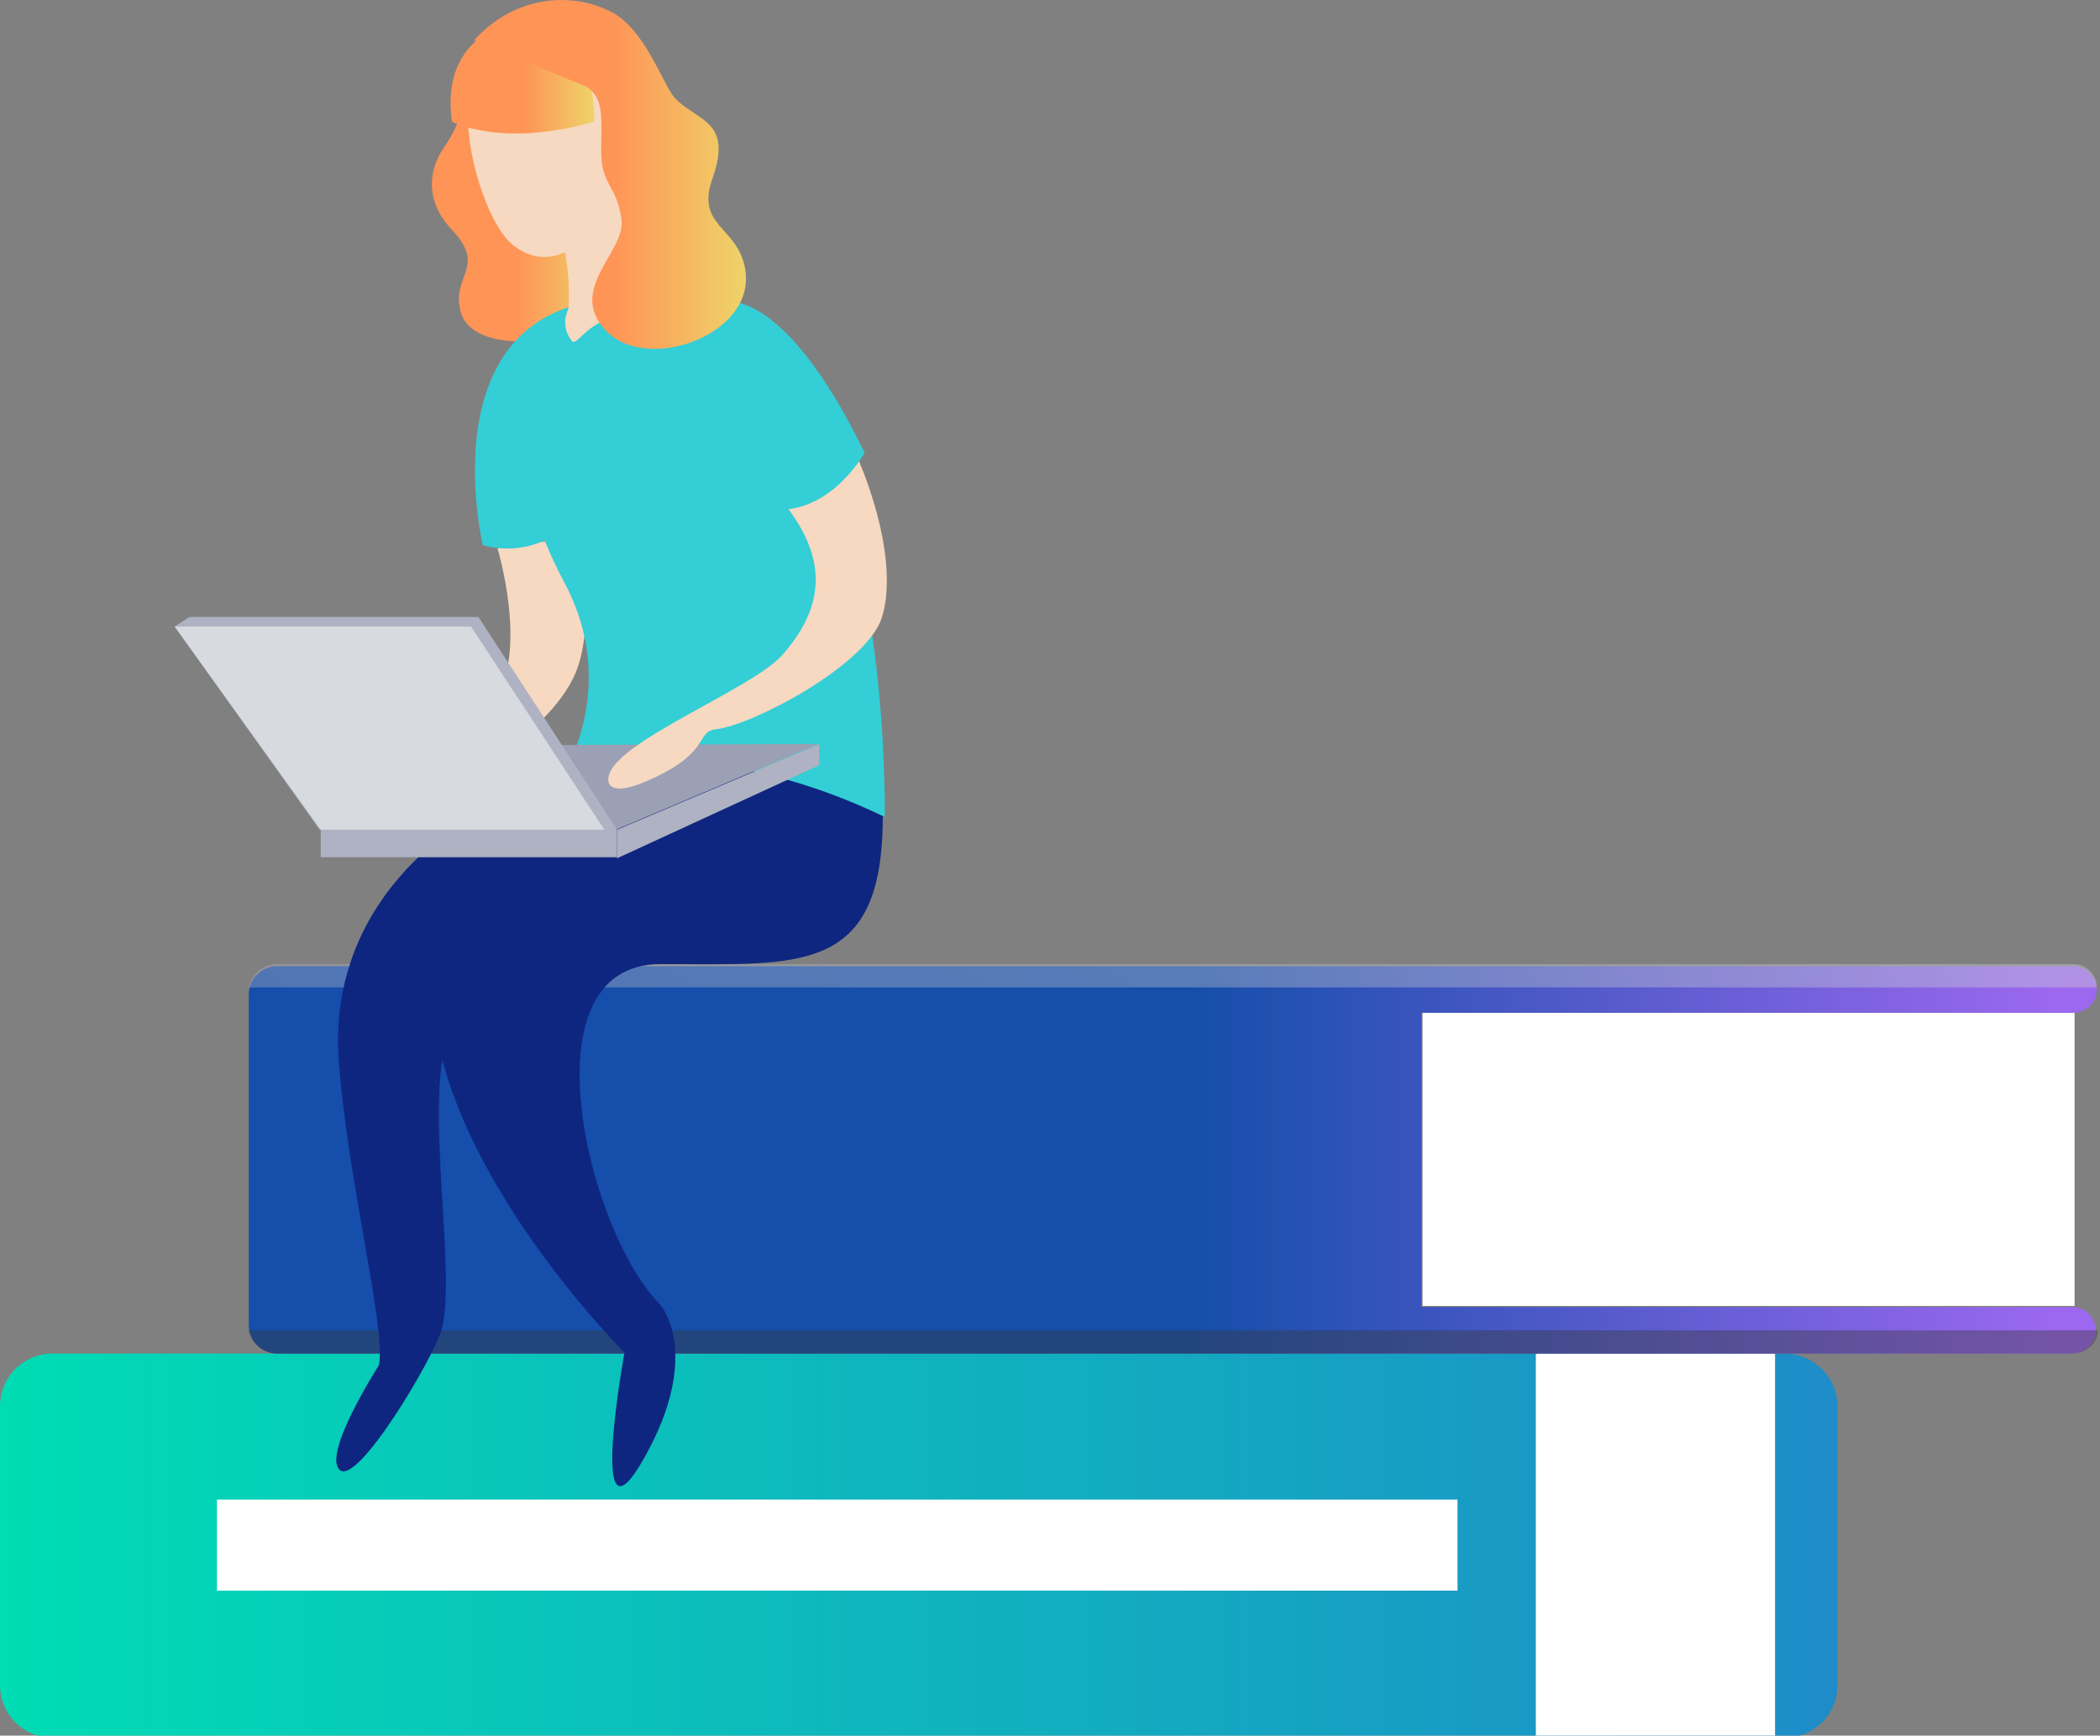<?xml version="1.0" encoding="utf-8"?>
<!-- Generator: Adobe Illustrator 23.0.1, SVG Export Plug-In . SVG Version: 6.00 Build 0)  -->
<svg version="1.1" id="Слой_1" xmlns="http://www.w3.org/2000/svg" xmlns:xlink="http://www.w3.org/1999/xlink" x="0px" y="0px"
	 viewBox="0 0 198.4 164" style="enable-background:new 0 0 198.4 164;" xml:space="preserve">
<rect x="0" y="0" width="198.4" height="164" fill="#808080" stroke="none"/>
<style type="text/css">
	.st0{clip-path:url(#SVGID_2_);}
	.st1{fill:url(#SVGID_3_);}
	.st2{fill:#FFFFFF;}
	.st3{fill:url(#SVGID_4_);}
	.st4{fill:url(#SVGID_5_);fill-opacity:0.4;}
	.st5{opacity:0.4;fill:#383838;enable-background:new    ;}
	.st6{fill:#F6D9C0;}
	.st7{fill:url(#SVGID_6_);}
	.st8{fill:#0F2680;}
	.st9{fill:#34CED6;}
	.st10{fill:url(#SVGID_7_);}
	.st11{fill:#9BA0B4;}
	.st12{fill:#AEB2C2;}
	.st13{fill:#D7DADF;}
	.st14{fill:url(#SVGID_8_);}
</style>
<g>
	<defs>
		<rect id="SVGID_1_" width="284" height="164"/>
	</defs>
	<clipPath id="SVGID_2_">
		<use xlink:href="#SVGID_1_"  style="overflow:visible;"/>
	</clipPath>
	<g class="st0">
		
			<linearGradient id="SVGID_3_" gradientUnits="userSpaceOnUse" x1="0" y1="19.968" x2="173.567" y2="19.968" gradientTransform="matrix(1 0 0 -1 0 166)">
			<stop  offset="0" style="stop-color:#00DCB4"/>
			<stop  offset="1" style="stop-color:#1E8CC8"/>
		</linearGradient>
		<path class="st1" d="M168.6,127.9H5c-2.8,0-5,2.2-5,5v26.3c0,2.8,2.2,5,5,5h163.6c2.8,0,5-2.2,5-5v-26.3
			C173.6,130.1,171.3,127.9,168.6,127.9z"/>
		<path class="st2" d="M167.7,127.9h-22.6v36.3h22.6V127.9z"/>
		<path class="st2" d="M137.7,141.7H20.5v8.6h117.2V141.7z"/>
		<path class="st2" d="M196,95.7h-61.6v27.7H196V95.7z"/>
		
			<linearGradient id="SVGID_4_" gradientUnits="userSpaceOnUse" x1="110.786" y1="56.438" x2="199.69" y2="56.438" gradientTransform="matrix(1 0 0 -1 0 166)">
			<stop  offset="1.818180e-02" style="stop-color:#154EAB"/>
			<stop  offset="0.938" style="stop-color:#9C68EF"/>
		</linearGradient>
		<path class="st3" d="M195.9,95.7c1.2,0,2.2-1,2.2-2.2c0-1.2-1-2.2-2.2-2.2H26.2c-1.5,0-2.7,1.2-2.7,2.7v31.2
			c0,1.5,1.2,2.7,2.7,2.7h169.6c1.2,0,2.2-1,2.2-2.2c0-1.2-1-2.2-2.2-2.2h-61.5V95.7H195.9z"/>
		
			<linearGradient id="SVGID_5_" gradientUnits="userSpaceOnUse" x1="140.704" y1="116.592" x2="57.597" y2="-4.953" gradientTransform="matrix(1 0 0 -1 0 166)">
			<stop  offset="0" style="stop-color:#CED2D8"/>
			<stop  offset="1" style="stop-color:#9BA0B4"/>
		</linearGradient>
		<path class="st4" d="M23.5,93.3h174.6c0-1.2-1-2.2-2.2-2.2H26.2C24.9,91.1,23.8,92,23.5,93.3z"/>
		<path class="st5" d="M198.2,125.7H23.5c0.3,1.4,1.5,2.2,2.7,2.2h169.6C197,127.9,198.2,127,198.2,125.7z"/>
		<path class="st6" d="M47,51.8c0,0,2.2,7.3,0.7,12.2c-1.5,5-3.4,8-3.4,8l1.2,0.5c0,0,7.4-4.4,9.1-9.5s0-12.3,0-12.3L47,51.8z"/>
		
			<linearGradient id="SVGID_6_" gradientUnits="userSpaceOnUse" x1="48.827" y1="149.149" x2="57.059" y2="149.149" gradientTransform="matrix(1 0 0 -1 0 166)">
			<stop  offset="1.818180e-02" style="stop-color:#FF9457"/>
			<stop  offset="0.938" style="stop-color:#EFD168"/>
		</linearGradient>
		<path class="st7" d="M47.5,1.7c-4.9,2.6-1.6,6.6-5.6,12.3c-1.7,2.5-1.4,5.4,0.7,7.6c3.6,3.8-0.2,4.4,1,8.1
			c1.3,3.8,10.9,3.3,12.8-1.2C58.6,23.3,53.6-1.5,47.5,1.7z"/>
		<path class="st8" d="M53.4,72.8c-15.5,5.6-22.2,16-21.4,27.3c0.8,11.3,4.5,25.4,3.8,28.9c0,0-5.4,8.4-3.7,9.9
			c1.7,1.5,8.8-10.5,9.6-13.2c1.7-5.9-2.5-25.2,1.7-29.7c4.2-4.4,22.9-17.9,40.1-18.8C83.4,77.2,70.6,66.7,53.4,72.8z"/>
		<path class="st8" d="M83.4,77.2c0,15-7.9,13.9-21,13.9s-6.8,25.5,0,32.2c0,0,4,4.6-1.5,14.4c-5.5,9.8-1.9-9.9-1.9-9.9
			s-18.1-18-18.2-34.6c-0.1-16.7,21.6-21.5,21.6-21.5S83.4,67.5,83.4,77.2z"/>
		<path class="st9" d="M53.8,29c-10.2,3.3-9.5,16.2-8.2,22.5c0,0,5.4,1.9,9.4-3.4C58,43.9,56.5,28.2,53.8,29z"/>
		<path class="st9" d="M53.8,29c-4.8,2.8-7.3,13.4-0.4,26.2c5,9.5,0,17.6,0,17.6s12.5-4.1,30.2,4.4c0-6.9-0.6-17.2-3.1-26.9
			c-1.9-7.3-4.9-14.1-9.7-19c-2.8-2.9-6.6-4.5-10.9-3.5L53.8,29z"/>
		<path class="st6" d="M51.8,19.1c0,0,2.3,3.9,1.9,10.1c0,0-0.9,1.6,0.4,3.1c0.6,0.1,1.4-1.7,3.7-2.2c4.5-0.9,0.5-13,0.5-13
			L51.8,19.1z"/>
		<path class="st6" d="M44.3,10.1c-0.5,3.8,1.7,11,4.1,13c4.6,3.8,9.7-2.4,10.6-7c0,0,2.4,1.5,3.3-3.5c0.5-2.8-0.7-3.6-1.6-3.4
			c-0.8,0.1-1.3,1-1.3,1s-1.7-6.7-7.2-4.7C46.7,7.4,45.4,0.9,44.3,10.1z"/>
		
			<linearGradient id="SVGID_7_" gradientUnits="userSpaceOnUse" x1="49.402" y1="158.72" x2="56.302" y2="158.72" gradientTransform="matrix(1 0 0 -1 0 166)">
			<stop  offset="1.818180e-02" style="stop-color:#FF9457"/>
			<stop  offset="0.938" style="stop-color:#EFD168"/>
		</linearGradient>
		<path class="st10" d="M49.2,1.9c-0.3,0-7.7,1.1-6.5,9.6c0,0,4.7,2.5,13.4,0C56.2,11.5,56.5,2,49.2,1.9z"/>
		<path class="st11" d="M49.3,70.4l28-0.1l-19.1,8.1l-28,0.2L49.3,70.4z"/>
		<path class="st12" d="M58.3,78.4H30.2L16.5,59.2l1.4-0.9h27.3L58.3,78.4z"/>
		<path class="st13" d="M57.1,78.4H30.3L16.5,59.2h28L57.1,78.4z"/>
		<path class="st12" d="M58.3,78.4h-28V81h28V78.4z"/>
		<path class="st12" d="M58.3,81.1l19.1-8.8v-2l-19.1,8.1V81.1z"/>
		<path class="st6" d="M67.2,29.6c-4.5,1-3.6,7.9,3.3,14.2s8.9,11.9,3.4,18.1c-2.8,3.2-15.9,8.2-16.4,11.5c0,0-0.7,2.5,4.5,0
			c5.2-2.5,3.7-4.3,5.7-4.5c3.4-0.4,14.1-6,15.6-10.5C86.2,49.4,75.5,27.8,67.2,29.6z"/>
		<path class="st9" d="M66.7,28.7c-7,2.4-1.4,12.7,6.3,19.4c0,0,4.7,1,8.7-5.3C81.6,42.8,74.3,26,66.7,28.7z"/>
		
			<linearGradient id="SVGID_8_" gradientUnits="userSpaceOnUse" x1="57.628" y1="149.548" x2="70.716" y2="149.548" gradientTransform="matrix(1 0 0 -1 0 166)">
			<stop  offset="1.818180e-02" style="stop-color:#FF9457"/>
			<stop  offset="0.938" style="stop-color:#EFD168"/>
		</linearGradient>
		<path class="st14" d="M55.4,8.2c1.7,1.1,1.4,2.9,1.4,6.1s1.4,3.1,1.9,6.3c0.6,3.1-5.3,6.7-1.4,10.7c3.9,4,14.2,0.3,13.1-5.9
			c-0.7-4-4.7-4-3.1-8.5c2-5.6-1.5-5.4-3.6-7.7c-1.1-1.3-2.8-6.5-6-8.1c-3.5-1.8-8.9-1.7-12.9,2.7L55.4,8.2z"/>
	</g>
</g>
</svg>
